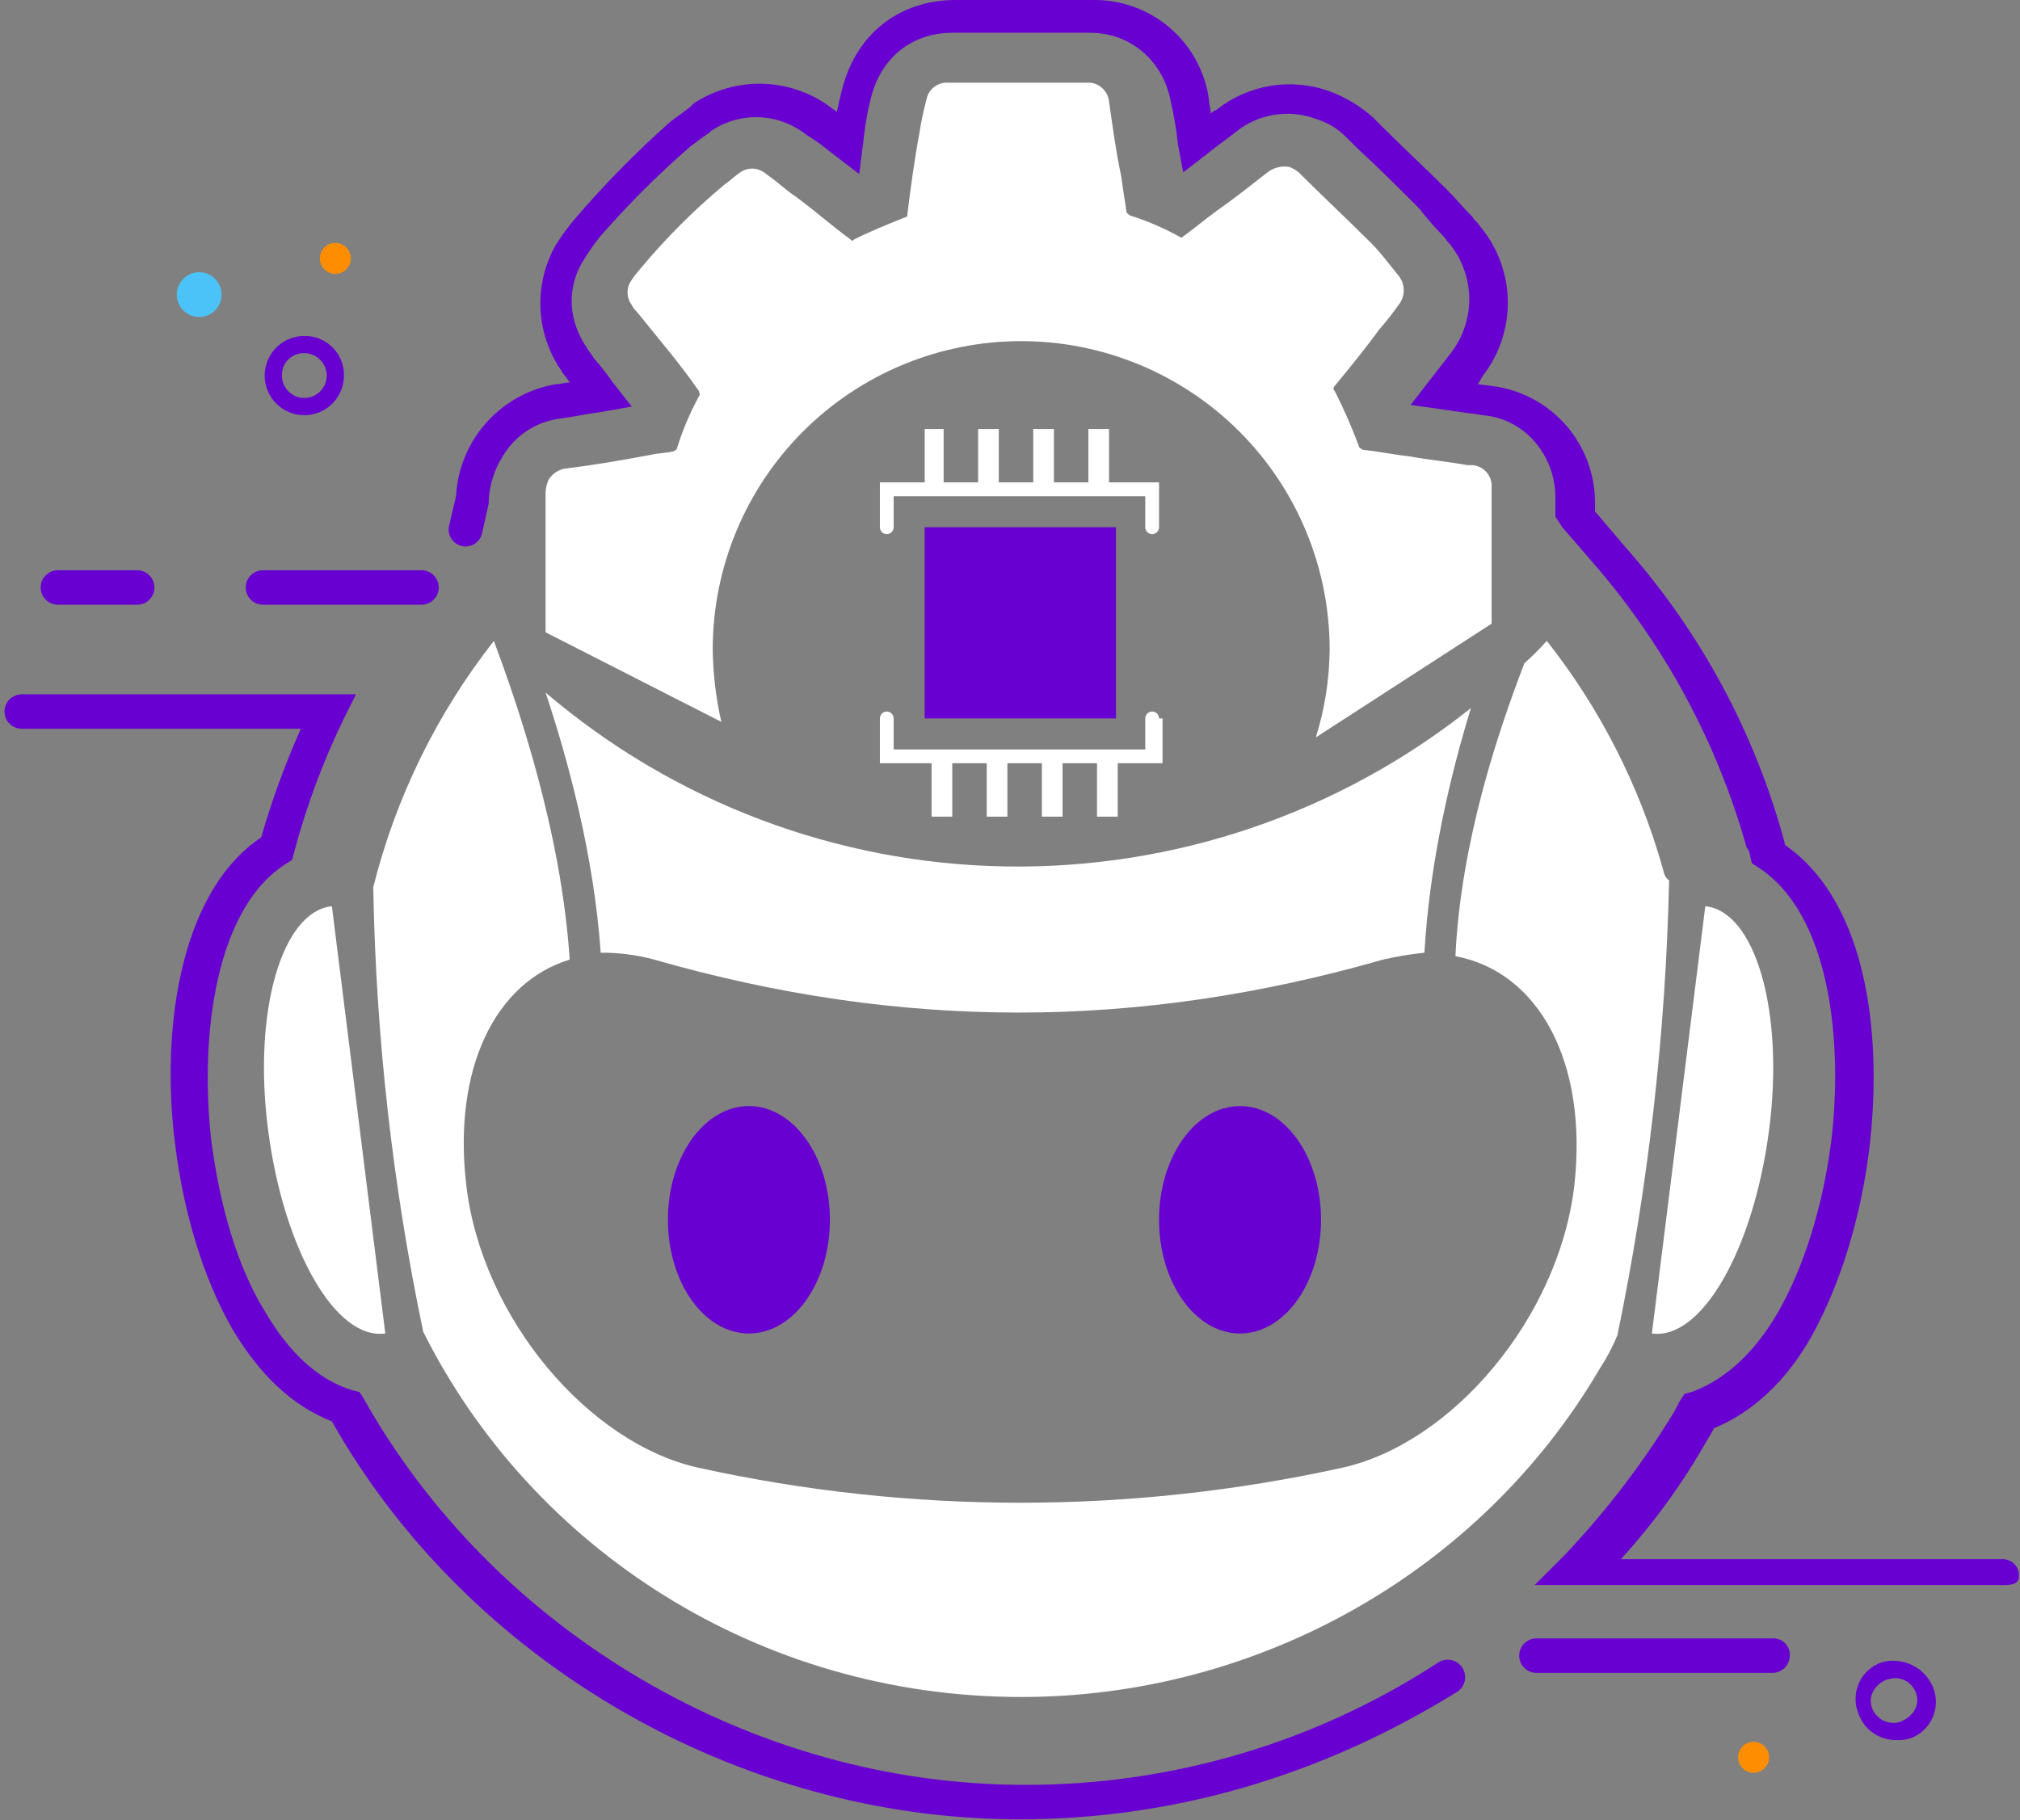 <svg width="365" height="329" viewBox="0 0 365 329" fill="none" xmlns="http://www.w3.org/2000/svg">
<rect x="0" y="0" width="365" height="329" fill="#808080" stroke="none"/>
<g clip-path="url(#clip0_296_350)">
<path d="M60.593 49.508C62.14 49.508 63.395 48.253 63.395 46.706C63.395 45.158 62.14 43.904 60.593 43.904C59.045 43.904 57.791 45.158 57.791 46.706C57.791 48.253 59.045 49.508 60.593 49.508Z" fill="#FF8D01"/>
<path d="M35.995 57.294C38.23 57.294 40.043 55.481 40.043 53.246C40.043 51.01 38.23 49.198 35.995 49.198C33.759 49.198 31.947 51.01 31.947 53.246C31.947 55.481 33.759 57.294 35.995 57.294Z" fill="#4CC3F8"/>
<path d="M54.989 63.833C55.789 63.833 56.572 64.07 57.238 64.515C57.903 64.96 58.422 65.592 58.728 66.332C59.035 67.071 59.115 67.885 58.959 68.671C58.803 69.456 58.417 70.177 57.851 70.743C57.285 71.309 56.564 71.695 55.778 71.851C54.993 72.007 54.179 71.927 53.44 71.621C52.7 71.314 52.068 70.795 51.623 70.13C51.178 69.464 50.941 68.681 50.941 67.881C50.924 67.345 51.017 66.811 51.214 66.312C51.411 65.813 51.709 65.36 52.088 64.98C52.468 64.601 52.921 64.303 53.42 64.106C53.918 63.909 54.452 63.816 54.989 63.833ZM54.989 60.719C53.572 60.719 52.187 61.139 51.01 61.926C49.832 62.713 48.914 63.831 48.372 65.14C47.83 66.449 47.688 67.889 47.964 69.278C48.241 70.667 48.923 71.943 49.924 72.945C50.926 73.947 52.202 74.629 53.591 74.905C54.981 75.181 56.421 75.04 57.729 74.498C59.038 73.956 60.157 73.037 60.944 71.86C61.731 70.682 62.151 69.297 62.151 67.881C62.166 66.936 61.992 65.998 61.637 65.121C61.283 64.246 60.756 63.45 60.088 62.782C59.42 62.113 58.624 61.586 57.748 61.232C56.872 60.878 55.934 60.703 54.989 60.719Z" fill="#6800D2"/>
<path d="M316.856 320.406C318.403 320.406 319.658 319.151 319.658 317.604C319.658 316.056 318.403 314.802 316.856 314.802C315.308 314.802 314.054 316.056 314.054 317.604C314.054 319.151 315.308 320.406 316.856 320.406Z" fill="#FF8D01"/>
<path d="M342.39 303.281C343.189 303.281 343.97 303.517 344.636 303.96C345.301 304.404 345.82 305.034 346.127 305.772C347.061 307.952 345.816 310.131 343.636 311.065C343.157 311.316 342.617 311.424 342.079 311.376C341.279 311.376 340.498 311.14 339.833 310.697C339.168 310.253 338.649 309.623 338.342 308.885C337.408 306.705 338.653 304.526 340.833 303.592C341.345 303.458 341.865 303.354 342.39 303.281ZM342.39 300.167C341.547 300.117 340.703 300.222 339.899 300.478C339.003 300.803 338.182 301.307 337.488 301.96C336.794 302.613 336.24 303.401 335.861 304.276C335.482 305.15 335.285 306.093 335.284 307.046C335.282 308 335.475 308.943 335.851 309.819C336.363 311.215 337.299 312.415 338.527 313.253C339.755 314.09 341.214 314.523 342.701 314.49C343.543 314.541 344.388 314.435 345.192 314.179C346.088 313.854 346.908 313.35 347.603 312.697C348.297 312.044 348.851 311.256 349.23 310.381C349.609 309.507 349.805 308.564 349.807 307.611C349.808 306.658 349.616 305.714 349.24 304.838C348.655 303.492 347.702 302.339 346.49 301.513C345.277 300.686 343.856 300.22 342.39 300.167Z" fill="#6800D2"/>
<path d="M135.323 241.006C143.406 241.006 149.958 231.805 149.958 220.455C149.958 209.105 143.406 199.904 135.323 199.904C127.241 199.904 120.688 209.105 120.688 220.455C120.688 231.805 127.241 241.006 135.323 241.006Z" fill="#6800D2"/>
<path d="M224.066 241.006C232.148 241.006 238.701 231.805 238.701 220.455C238.701 209.105 232.148 199.904 224.066 199.904C215.983 199.904 209.431 209.105 209.431 220.455C209.431 231.805 215.983 241.006 224.066 241.006Z" fill="#6800D2"/>
<path d="M69.622 241.005C60.592 242.25 51.251 225.748 48.448 204.263C45.645 182.778 50.939 164.718 59.969 163.784" fill="white"/>
<path d="M298.484 241.005C307.514 242.25 316.855 225.748 319.657 204.263C322.459 182.778 317.166 164.718 308.136 163.784" fill="white"/>
<path d="M237.766 133.27C239.375 128.129 240.214 122.777 240.257 117.39C240.257 102.608 234.384 88.431 223.932 77.978C213.479 67.526 199.302 61.654 184.52 61.654C169.738 61.654 155.561 67.526 145.108 77.978C134.656 88.431 128.784 102.608 128.784 117.39C128.841 121.792 129.362 126.176 130.341 130.468L98.581 114.276V89.055C98.602 88.189 98.814 87.338 99.204 86.564C99.863 85.605 100.865 84.936 102.004 84.696C107.297 84.073 112.591 83.139 117.573 82.205C118.818 81.894 120.373 81.894 121.621 81.582C121.932 81.582 121.932 81.271 122.244 81.271C123.269 77.927 124.625 74.694 126.292 71.618C126.603 71.307 126.292 70.995 126.292 70.684C122.867 65.702 118.819 61.031 115.082 56.361C114.697 56.006 114.38 55.584 114.148 55.115C113.716 54.54 113.457 53.853 113.402 53.136C113.347 52.419 113.498 51.702 113.837 51.067C114.383 50.182 115.008 49.349 115.705 48.576C120.313 43.034 125.42 37.927 130.963 33.319C131.897 32.696 132.831 31.762 133.763 31.139C134.462 30.656 135.304 30.424 136.152 30.48C137 30.537 137.804 30.879 138.434 31.45C140.302 32.696 141.859 34.25 143.728 35.498C147.153 37.989 150.267 40.791 153.692 43.282C154.003 43.593 154.003 43.593 154.315 43.282C157.429 41.725 160.543 40.482 163.656 39.234C163.967 39.234 163.967 38.923 163.967 38.611C164.59 33.629 165.213 28.958 166.147 23.976C166.444 21.981 166.86 20.006 167.393 18.06C167.549 17.126 168.053 16.285 168.804 15.707C169.555 15.13 170.497 14.858 171.441 14.946H196.351C197.339 14.877 198.315 15.196 199.071 15.836C199.827 16.476 200.303 17.385 200.399 18.371C201.022 22.73 201.644 27.401 202.579 31.76C202.89 33.94 203.202 36.119 203.513 37.988C203.513 38.611 203.824 38.611 204.136 38.922C207.379 39.949 210.509 41.305 213.477 42.97C215.657 41.413 217.836 39.545 220.016 37.988C223.13 35.808 226.243 33.317 229.046 31.138C229.613 30.699 230.268 30.388 230.967 30.227C231.666 30.065 232.391 30.058 233.094 30.204C233.652 30.445 234.176 30.759 234.651 31.138C239.01 35.497 243.37 39.545 247.729 43.904C249.597 45.772 251.154 47.952 252.711 49.82C253.316 50.569 253.646 51.503 253.646 52.467C253.646 53.43 253.316 54.364 252.711 55.113C251.645 56.625 250.502 58.08 249.286 59.472C246.795 62.897 243.993 66.322 241.186 69.747C241.113 69.802 241.054 69.872 241.014 69.953C240.973 70.034 240.952 70.124 240.952 70.214C240.952 70.305 240.973 70.394 241.014 70.475C241.054 70.556 241.113 70.627 241.186 70.681C242.825 73.918 244.281 77.244 245.545 80.645C245.545 80.956 245.856 80.956 246.168 81.268C248.968 81.579 252.084 82.202 254.887 82.514C258.312 83.137 261.737 83.448 265.163 84.071H266.097C267.086 84.157 268.002 84.63 268.644 85.389C269.286 86.147 269.601 87.129 269.522 88.119V112.719L237.766 133.27Z" fill="white"/>
<path d="M201.646 95.282H167.083V129.845H201.646V95.282Z" fill="#6800D2"/>
<path d="M200.401 87.186V77.533H196.664V87.186H190.437V77.533H186.7V87.186H180.472V77.533H176.735V87.186H170.507V77.533H167.088V87.186H158.988V95.286C158.988 95.617 159.119 95.933 159.353 96.167C159.586 96.4 159.903 96.532 160.233 96.532C160.564 96.532 160.88 96.4 161.114 96.167C161.348 95.933 161.479 95.617 161.479 95.286V89.686H206.94V95.286C206.94 95.617 207.071 95.933 207.305 96.167C207.538 96.4 207.855 96.532 208.185 96.532C208.516 96.532 208.832 96.4 209.066 96.167C209.3 95.933 209.431 95.617 209.431 95.286V87.186H200.401Z" fill="white"/>
<path d="M209.431 129.845C209.431 129.515 209.3 129.198 209.066 128.964C208.832 128.731 208.516 128.6 208.185 128.6C207.855 128.6 207.538 128.731 207.305 128.964C207.071 129.198 206.94 129.515 206.94 129.845V135.445H161.479V129.845C161.479 129.515 161.348 129.198 161.114 128.964C160.88 128.731 160.564 128.6 160.233 128.6C159.903 128.6 159.586 128.731 159.353 128.964C159.119 129.198 158.988 129.515 158.988 129.845V137.945H168.329V147.598H172.066V137.945H178.294V147.598H182.031V137.945H188.259V147.598H191.996V137.945H198.224V147.598H201.961V137.945H210.061V129.845H209.431Z" fill="white"/>
<path d="M184.209 328.814C133.455 328.814 84.569 300.479 59.97 256.886C52.808 254.086 46.892 248.479 41.91 240.072C36.928 231.353 33.191 219.521 31.635 206.755C29.144 187.45 31.946 161.605 47.204 151.33C49.126 144.63 51.519 138.075 54.366 131.713H3.923C3.097 131.713 2.305 131.385 1.721 130.801C1.137 130.217 0.809 129.425 0.809 128.599C0.809 127.773 1.137 126.981 1.721 126.397C2.305 125.813 3.097 125.485 3.923 125.485H64.33L62.15 129.844C58.361 137.628 55.337 145.762 53.12 154.131L52.809 155.376L51.875 155.999C39.109 163.783 35.995 186.825 38.175 206.131C39.732 217.963 42.846 228.861 47.828 236.957C52.187 244.43 57.481 249.412 63.708 251.28L64.953 251.591L65.576 252.525C89.241 294.872 135.947 322.585 185.145 322.585C211.676 322.652 237.65 314.968 259.875 300.477C260.576 300.023 261.43 299.866 262.248 300.041C263.065 300.216 263.779 300.709 264.234 301.411C264.688 302.113 264.845 302.966 264.669 303.784C264.494 304.601 264.001 305.316 263.3 305.77C238.701 321.03 211.923 328.814 184.209 328.814Z" fill="#6800D2"/>
<path d="M360.449 286.467H277.311L282.605 281.174C290.014 273.369 296.589 264.811 302.222 255.641C302.845 254.707 303.156 253.773 303.779 252.841L304.402 251.907L305.648 251.596C311.564 249.416 316.857 244.746 321.217 237.273C325.888 229.173 329.317 218.279 330.87 206.447C333.05 188.699 330.87 165.034 317.481 156.627L316.547 156.004L316.236 154.759C316.224 154.182 316.002 153.628 315.613 153.202C310.334 134.377 300.98 116.943 288.213 102.136L282.297 95.286L281.051 93.418V89.993C281.051 82.209 275.451 75.67 267.973 75.047L254.895 73.179L262.368 63.526C264.444 60.721 265.539 57.31 265.482 53.821C265.426 50.331 264.222 46.958 262.057 44.221C261.434 43.598 261.123 42.976 260.5 42.353L260.189 42.042C258.867 40.656 257.619 39.201 256.452 37.683C252.716 33.946 248.979 30.21 245.242 26.783L243.374 24.915C241.83 23.314 239.902 22.135 237.774 21.49C235.331 20.579 232.691 20.33 230.121 20.768C227.551 21.205 225.142 22.314 223.139 23.981C221.582 25.226 219.714 26.472 217.846 28.029L213.798 31.143L212.864 26.161C212.6 23.647 212.184 21.151 211.618 18.688C210.373 11.215 204.456 5.922 196.983 5.922H172.073C164.911 5.922 159.307 10.281 157.438 17.443C156.872 19.591 156.456 21.776 156.192 23.982L155.258 31.455L149.965 27.407C148.587 26.267 147.13 25.227 145.606 24.293C143.187 22.384 140.224 21.294 137.144 21.182C134.065 21.07 131.03 21.942 128.48 23.67L128.169 23.981C127.235 24.604 125.989 25.538 124.744 26.472C118.861 31.576 113.347 37.09 108.244 42.972C107.238 44.27 106.303 45.621 105.444 47.02C102.33 52.002 102.644 57.92 106.067 62.9C106.378 63.523 107.001 64.146 107.312 64.768C108.548 66.144 109.692 67.6 110.737 69.127L114.162 73.486L108.869 74.42C106.378 74.731 103.575 75.354 101.085 75.665C98.964 75.952 96.937 76.718 95.157 77.904C93.376 79.091 91.89 80.668 90.81 82.515C89.337 84.859 88.48 87.536 88.319 90.299V90.922L87.073 96.522C86.858 97.297 86.346 97.956 85.649 98.357C84.951 98.757 84.124 98.867 83.346 98.662C82.569 98.458 81.903 97.955 81.493 97.263C81.083 96.571 80.962 95.745 81.157 94.965L82.403 89.672C82.668 84.749 84.6 80.063 87.882 76.385C91.165 72.706 95.602 70.254 100.463 69.433C101.397 69.433 102.02 69.122 102.954 69.122C102.331 68.188 101.709 67.565 101.397 66.942C99.121 63.624 97.826 59.731 97.661 55.711C97.496 51.691 98.467 47.706 100.463 44.212C101.502 42.582 102.646 41.022 103.888 39.541C109.199 33.351 114.921 27.526 121.014 22.104C122.571 20.859 124.128 19.924 125.062 18.99L125.373 18.679C129.048 16.263 133.373 15.028 137.77 15.139C142.167 15.25 146.425 16.703 149.973 19.302C150.284 19.613 150.907 19.925 151.218 20.236C151.529 18.679 151.841 17.436 152.152 16.188C154.633 6.227 162.413 -1.38708e-05 172.689 -1.38708e-05H197.599C202.679 -0.049 207.603 1.759 211.445 5.085C215.286 8.411 217.781 13.025 218.461 18.06C218.461 18.994 218.772 19.617 218.772 20.551C219.083 20.24 219.395 19.928 219.706 19.928C222.55 17.642 225.934 16.127 229.533 15.527C233.132 14.927 236.825 15.263 240.257 16.503C243.117 17.566 245.757 19.15 248.041 21.174L249.909 23.042C253.646 26.779 257.693 30.515 261.43 34.252C262.987 35.809 264.544 37.677 265.789 38.923L266.1 39.234C266.411 39.857 267.034 40.168 267.346 40.791C270.534 44.553 272.335 49.296 272.448 54.226C272.561 59.156 270.98 63.976 267.969 67.881L267.035 69.438L269.526 69.749C274.693 70.376 279.451 72.879 282.895 76.782C286.339 80.685 288.229 85.718 288.208 90.923V92.48L288.519 92.791L293.812 99.019C307.337 114.322 317.142 132.545 322.459 152.264C322.459 152.575 322.459 152.575 322.77 152.887C337.716 163.474 340.207 188.073 337.716 208.001C336.159 220.456 332.422 232.288 327.441 241.318C322.77 249.725 316.541 255.33 309.692 258.132C309.328 258.887 308.912 259.615 308.447 260.312C304.081 268.036 298.859 275.244 292.881 281.8H361.695C362.11 281.775 362.526 281.838 362.915 281.986C363.304 282.133 363.658 282.362 363.952 282.656C364.247 282.951 364.475 283.304 364.623 283.693C364.77 284.082 364.834 284.498 364.809 284.914C364.809 286.778 362.317 286.467 360.449 286.467Z" fill="#6800D2"/>
<path d="M320.282 302.348H277.623C276.797 302.348 276.005 302.02 275.421 301.436C274.837 300.852 274.509 300.06 274.509 299.234C274.509 298.408 274.837 297.616 275.421 297.032C276.005 296.448 276.797 296.12 277.623 296.12H320.282C320.697 296.095 321.113 296.158 321.503 296.306C321.892 296.454 322.245 296.682 322.539 296.976C322.834 297.271 323.062 297.624 323.21 298.013C323.358 298.403 323.421 298.819 323.396 299.234C323.394 300.06 323.066 300.851 322.482 301.434C321.898 302.018 321.107 302.347 320.282 302.348Z" fill="#6800D2"/>
<path d="M76.161 109.294H47.515C46.69 109.294 45.897 108.966 45.313 108.382C44.729 107.798 44.401 107.006 44.401 106.18C44.401 105.354 44.729 104.562 45.313 103.978C45.897 103.394 46.69 103.066 47.515 103.066H76.161C76.987 103.066 77.779 103.394 78.363 103.978C78.947 104.562 79.275 105.354 79.275 106.18C79.275 107.006 78.947 107.798 78.363 108.382C77.779 108.966 76.987 109.294 76.161 109.294Z" fill="#6800D2"/>
<path d="M24.785 109.294H10.462C9.636 109.294 8.844 108.966 8.26 108.382C7.676 107.798 7.348 107.006 7.348 106.18C7.348 105.354 7.676 104.562 8.26 103.978C8.844 103.394 9.636 103.066 10.462 103.066H24.785C25.61 103.066 26.403 103.394 26.987 103.978C27.571 104.562 27.899 105.354 27.899 106.18C27.899 107.006 27.571 107.798 26.987 108.382C26.403 108.966 25.61 109.294 24.785 109.294Z" fill="#6800D2"/>
<path d="M118.197 173.432C162.724 186.198 205.383 186.198 249.909 173.432C252.373 172.866 254.868 172.449 257.382 172.186C258.316 155.994 262.053 140.114 265.789 127.97C241.928 146.988 212.191 157.11 181.682 156.599C151.173 156.088 121.792 144.977 98.58 125.17C102.628 137.314 107.298 154.439 108.544 172.188C111.804 172.161 115.051 172.579 118.197 173.432ZM300.353 156.622C296.132 141.793 289.044 127.935 279.491 115.832C278.221 117.258 276.869 118.61 275.443 119.88C270.772 132.024 263.922 152.263 262.988 172.814C277.934 175.614 286.964 191.808 284.473 214.227C281.673 238.203 262.365 260.934 242.437 265.293C204.179 273.7 164.552 273.7 126.294 265.293C106.366 260.934 87.06 238.203 84.258 214.227C81.767 193.053 89.551 177.485 102.941 173.437C101.384 149.772 93.288 126.73 89.241 115.837C78.93 128.983 71.503 144.152 67.443 160.359C67.916 187.362 70.94 214.26 76.473 240.694C96.09 279.927 137.192 306.706 184.521 306.706C227.491 306.706 267.659 283.976 289.144 247.233C290.366 245.363 291.409 243.383 292.258 241.317C297.851 214.256 300.977 186.743 301.599 159.117C300.664 158.491 300.664 157.557 300.353 156.622Z" fill="white"/>
</g>
<defs>
<clipPath id="clip0_296_350">
<rect width="364" height="328.814" fill="white" transform="translate(0.809)"/>
</clipPath>
</defs>
</svg>
